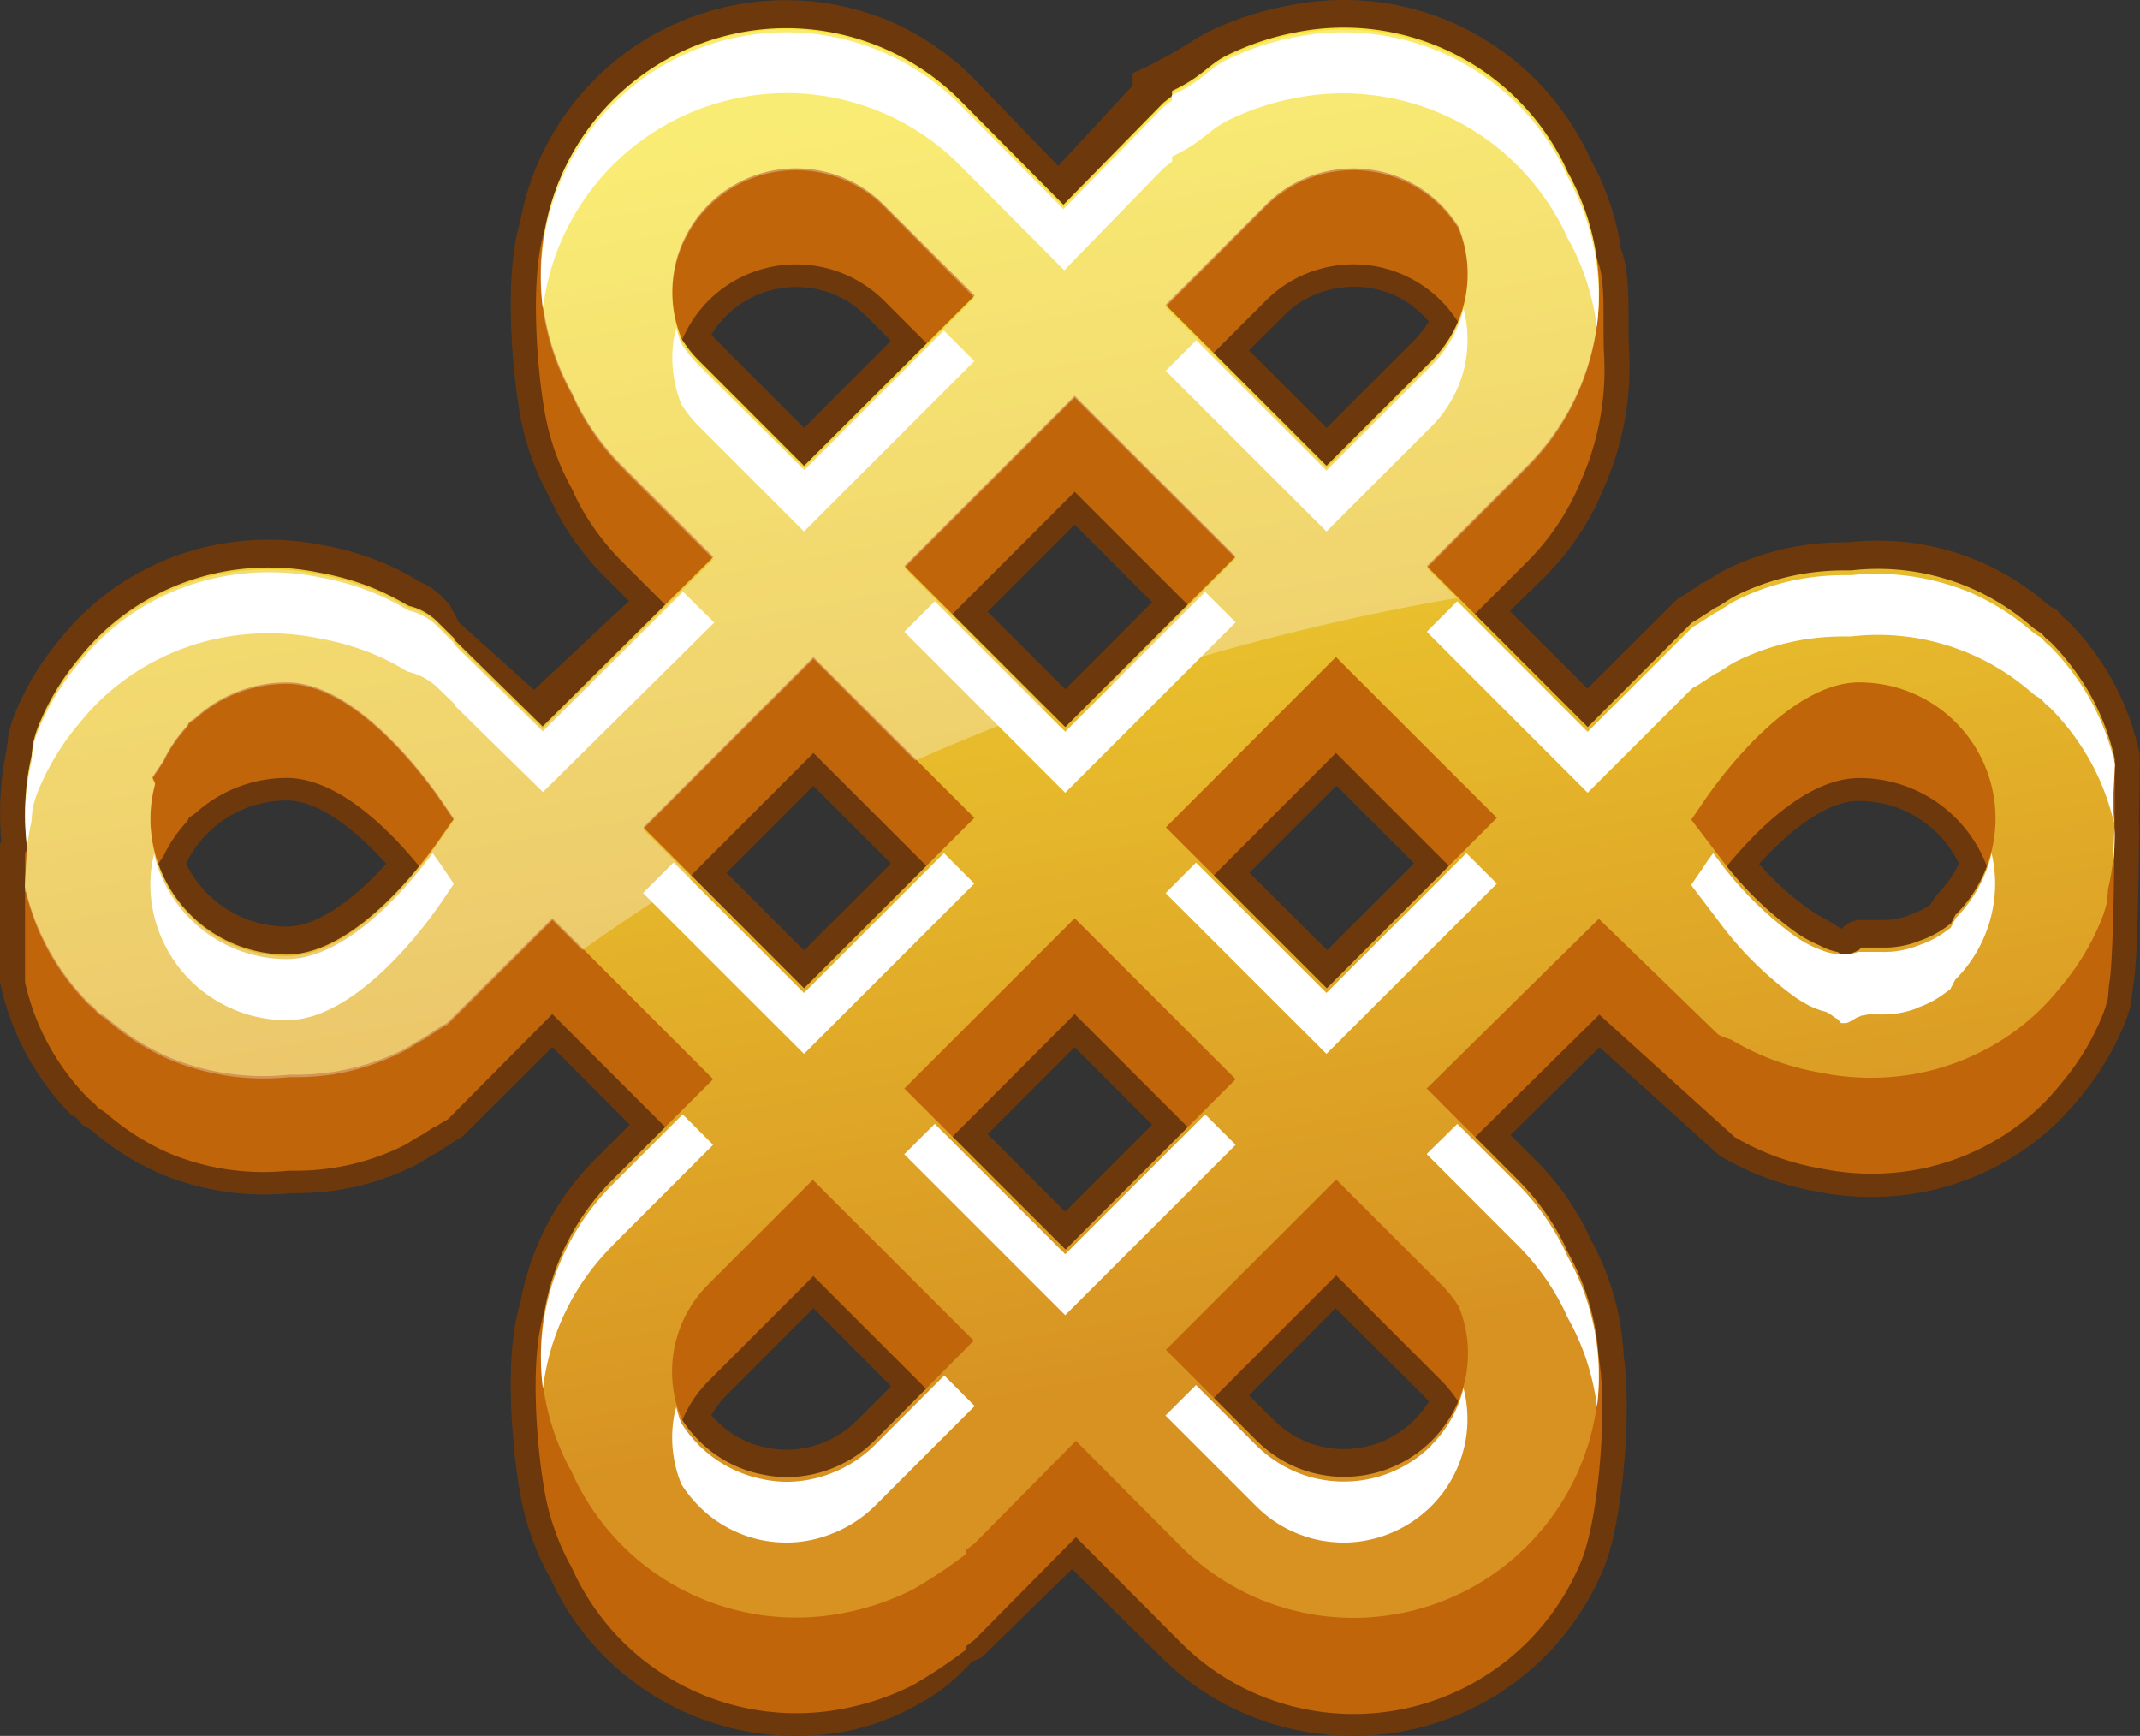 <svg xmlns="http://www.w3.org/2000/svg" xmlns:xlink="http://www.w3.org/1999/xlink" viewBox="0 0 230.03 186.59"><rect x="0" y="0" width="230.03" height="186.59" fill="#333333" stroke="none"/><defs><style>.cls-1{isolation:isolate;}.cls-2{fill:#6d390c;}.cls-3{fill:#c1650a;}.cls-4{fill:url(#linear-gradient);}.cls-5{mix-blend-mode:soft-light;}.cls-6{fill:#fff;}.cls-7{mix-blend-mode:overlay;opacity:0.31;}</style><linearGradient id="linear-gradient" x1="100.77" y1="9.08" x2="125.87" y2="148.91" gradientUnits="userSpaceOnUse"><stop offset="0" stop-color="#f7e436"/><stop offset="1" stop-color="#d79222"/></linearGradient></defs><g class="cls-1"><g id="Слой_2" data-name="Слой 2"><g id="Layer_11" data-name="Layer 11"><path class="cls-2" d="M230,81.81v-.22l0-.52-.09-.37a28.58,28.58,0,0,0-2.54-7,29.26,29.26,0,0,0-5.09-6.94l-.28-.24-.2-.16-.33-.36-.33-.4-.44-.25a4,4,0,0,1-.5-.31l-.08-.06a27.72,27.72,0,0,0-21.46-6.68h-.42a30.16,30.16,0,0,0-4.56.34,28.58,28.58,0,0,0-8.28,2.63c-.41.21-.89.51-1.42.85l-.52.33-.69.3-.28.26-.56.36-.4.26a7.45,7.45,0,0,1-.74.46,4.13,4.13,0,0,0-.52.33l-9.63,9.59-8.34-8.33L166.05,62a28.85,28.85,0,0,0,6.39-9.63,32.25,32.25,0,0,0,2.67-14.71c-.05-1.12-.06-2.23-.06-3.3,0-2.78,0-5.41-.8-7.52-.06-.43-.13-.85-.21-1.28a29,29,0,0,0-2.83-8l-.29-.53c-.22-.49-.45-1-.7-1.45A29.19,29.19,0,0,0,155.4,2.13,29.23,29.23,0,0,0,138.91.53a34.88,34.88,0,0,0-8.86,2.8c-1.05.55-2,1.15-3,1.78s-2.32,1.29-3.62,2l-1.68.76V9.2l-8,8.64-9-9.32a28.64,28.64,0,0,0-9.45-6.39,29,29,0,0,0-39.38,21.7c-1.86,6-.75,17,.05,21.12a28.88,28.88,0,0,0,2.83,8l.29.53q.33.73.69,1.44A29.56,29.56,0,0,0,65,62l2.61,2.61L57.4,74.15l-8.06-7.24-1.07-2-.45-.44a7.6,7.6,0,0,0-2.72-1.94l-.35-.22a29.21,29.21,0,0,0-3.25-1.68,30.82,30.82,0,0,0-6.67-2,29.69,29.69,0,0,0-11.07-.17A28.45,28.45,0,0,0,8.51,66.39a26,26,0,0,0-2.06,2.32,29.6,29.6,0,0,0-5,8.39c-.15.39-.26.79-.37,1.19l-.15.54L.71,80.6a33.31,33.31,0,0,0-.56,9.86L0,90.74l0,14.85.07.3a28.58,28.58,0,0,0,2.54,7,29.16,29.16,0,0,0,5.1,7L8,120l.2.15.07.08a3.58,3.58,0,0,1,.26.29l.33.39.44.25a5.76,5.76,0,0,1,.5.31l.08.06a29,29,0,0,0,7.57,4.72,29.18,29.18,0,0,0,13.89,2h.42a30.16,30.16,0,0,0,4.56-.34,28.13,28.13,0,0,0,8.27-2.63,15.41,15.41,0,0,0,1.39-.82l1.55-.88.1-.12.45-.28.39-.26c.27-.18.47-.3.72-.44a6.37,6.37,0,0,0,.55-.35l9.63-9.59,8.33,8.34L64,124.59a28.84,28.84,0,0,0-6.38,9.62,29.31,29.31,0,0,0-1.7,5.9C54.06,146,55.16,156.72,56,161a29.1,29.1,0,0,0,2.8,8l.08.13.13.2.07.15c.23.51.47,1,.74,1.54A29.32,29.32,0,0,0,65,178.08a29.08,29.08,0,0,0,20.57,8.51,28.68,28.68,0,0,0,5.55-.53,25.61,25.61,0,0,0,7.44-2.8,20.05,20.05,0,0,0,5.59-4.33l.27-.29,1.08-.47,9.74-9.51,9.53,9.41a28.81,28.81,0,0,0,9.69,6.39,29.37,29.37,0,0,0,16.53,1.6,29.13,29.13,0,0,0,21.44-17.61c2.1-5.18,2.95-17.08,2.1-22.69a29.17,29.17,0,0,0-.49-4.12,28.8,28.8,0,0,0-2.83-8l-.29-.53c-.22-.49-.44-1-.69-1.45a29.49,29.49,0,0,0-5.2-7l-2.66-2.66,9.57-9.44,12.66,11.45.48.35a32.09,32.09,0,0,0,3.37,1.69,31.54,31.54,0,0,0,6.7,2,30.31,30.31,0,0,0,6,.61,29.85,29.85,0,0,0,5.07-.44,29,29,0,0,0,8.09-2.7,28.26,28.26,0,0,0,7.17-5.21c.71-.72,1.4-1.49,2.07-2.32a29.79,29.79,0,0,0,5-8.4c.15-.4.27-.81.41-1.33l.11-.39.21-1.79c.17-.82.5-3.21.63-14.59v-.17c0-.15,0-.29,0-.39.05-.9.05-1.83,0-2.84C230,84.46,230,81.81,230,81.81Zm-19.43,11a11.8,11.8,0,0,1-2.27,3.25l-.25.26-.18.31c-.08.14-.15.28-.23.41l-.19.23a8,8,0,0,1-2.14,1.06l-.34.14a7.32,7.32,0,0,1-2.63.41c-.41,0-.82,0-1.24,0l-1,0h-.42l-.39.11a2.7,2.7,0,0,0-1.31.85l-.48-.25a4.26,4.26,0,0,0-.55-.38l-.73-.42a2.19,2.19,0,0,1-.3-.16l-.27-.15a11.67,11.67,0,0,1-1.29-.82,30.46,30.46,0,0,1-5.27-4.79c3.9-4.33,7.73-6.78,10.67-6.78A12,12,0,0,1,210.58,92.82Zm-67,47.79L153,150c.21.21.4.42.59.64a11.25,11.25,0,0,1-1.58,2,10.64,10.64,0,0,1-3.54,2.35,10.75,10.75,0,0,1-6,.58,10.26,10.26,0,0,1-2.92-1,10.53,10.53,0,0,1-2.55-1.87L134.25,150ZM78.06,150l9.38-9.39L95.78,149l-3.71,3.71a10.62,10.62,0,0,1-9.54,2.92,10.43,10.43,0,0,1-2.93-1,10.11,10.11,0,0,1-2.55-1.89c-.21-.2-.4-.41-.59-.63A10.9,10.9,0,0,1,78.06,150ZM86.43,46,77.05,36.6c-.2-.2-.4-.41-.58-.63a10.39,10.39,0,0,1,1.58-2,10.6,10.6,0,0,1,3.53-2.35,10.94,10.94,0,0,1,6-.58,10.6,10.6,0,0,1,2.91,1,10.9,10.9,0,0,1,2.56,1.88l2.71,2.71Zm1,38.47,8.34,8.34-9.35,9.35L78.09,93.8Zm18.73-18.72,9.35-9.36,8.34,8.34-9.35,9.35Zm17.69,55.14-9.35,9.35-8.34-8.33,9.35-9.36ZM152,36.59,142.59,46l-8.34-8.34L138,33.93a10.42,10.42,0,0,1,3.53-2.34,10.87,10.87,0,0,1,6-.58,10.3,10.3,0,0,1,2.91,1A10.55,10.55,0,0,1,153,33.92c.2.2.4.42.59.64A11.27,11.27,0,0,1,152,36.59Zm0,56.2-9.35,9.35-8.34-8.33,9.35-9.36Zm-110.43,0c-3.91,4.34-7.74,6.8-10.69,6.8A12,12,0,0,1,20,92.82a12,12,0,0,1,2.06-3l.71-.69a12,12,0,0,1,8-3.09C33.77,86,37.6,88.48,41.51,92.83Z"/><path class="cls-3" d="M227.32,82.1c-.53-2.28-1.3,5.41-2.3,3.5a26.76,26.76,0,0,0-4.62-6.3,3.28,3.28,0,0,1-.48-.4c-.22-.22-.36-.39-.49-.54l0,0a6.4,6.4,0,0,1-.85-.54l-.13-.1a26.09,26.09,0,0,0-6.86-4.29A26.39,26.39,0,0,0,199,71.63l-.18,0h-.51a27.43,27.43,0,0,0-4.15.31,25.73,25.73,0,0,0-7.48,2.38c-.34.17-.75.43-1.18.7l-.66.43-.55.26a.9.9,0,0,1-.21.16c-.2.14-.39.27-.59.39l-.36.23c-.35.24-.62.39-.88.55a2.79,2.79,0,0,0-.33.19L170.67,88.47l-17.3-17.3,10.78-10.78a26.24,26.24,0,0,0,5.8-8.74,29.46,29.46,0,0,0,2.47-13.57c-.19-4.15.29-8.27-.91-10.55l-3,1.28c-.21-.47-.42-.94-.67-1.4a26.44,26.44,0,0,0-28.42-13.64,28.73,28.73,0,0,0-7.64,2.54c-1.95,1-2.62,2.29-5.79,3.77v.54l-.94.74-10.74,11L103.13,21a26.18,26.18,0,0,0-23.64-7.25,26.15,26.15,0,0,0-7.23,2.54A26.41,26.41,0,0,0,65.88,21c-2.52,2.52-5.77-.2-7.1,3.08-1.92,4.76-1.12,15.59-.15,20.63A26.23,26.23,0,0,0,61.18,52l.34.63c.21.47.42.93.66,1.39A26.68,26.68,0,0,0,66.9,60.4l9.78,9.78L58.33,88.4l-9.51-9.33v-.14L47,77.13a6.45,6.45,0,0,0-2.65-1.58l-.41-.11-.35-.19a31,31,0,0,0-3.06-1.55,29.56,29.56,0,0,0-6.17-1.83,27.23,27.23,0,0,0-10.09-.15,26.14,26.14,0,0,0-7.34,2.46,25.6,25.6,0,0,0-6.49,4.71A25.94,25.94,0,0,0,8.51,81,27,27,0,0,0,4,88.67a10.33,10.33,0,0,0-.33,1.08c0,.14-.08.27-.12.42L2.69,91.7l0,13.87a25.77,25.77,0,0,0,6.93,12.61,4.28,4.28,0,0,1,.44.37l.12.11c.14.15.27.3.4.46h0a7.32,7.32,0,0,1,.86.55l.12.1a26.23,26.23,0,0,0,6.87,4.29,26.34,26.34,0,0,0,12.6,1.78l.19,0h.5a26.17,26.17,0,0,0,4.15-.32,25.41,25.41,0,0,0,7.48-2.37,13.53,13.53,0,0,0,1.2-.72l1.2-.68a1.21,1.21,0,0,1,.2-.15l.6-.39L47,121a9.25,9.25,0,0,1,.86-.53,3.45,3.45,0,0,0,.32-.2L59.37,109l17.29,17.3L65.88,137.09c-2.52,2.52-5.82,0-7.15,3.33-1.93,4.75-1.07,15.33-.1,20.37A26.3,26.3,0,0,0,61.18,168l.22.39.12.24c.21.46.43.93.67,1.39a26.78,26.78,0,0,0,4.71,6.4,26.45,26.45,0,0,0,23.71,7.25,28.33,28.33,0,0,0,7.51-2.54,55.58,55.58,0,0,0,5.67-3.77V177l1-.78,10.86-11,11.22,11.28a26,26,0,0,0,8.71,5.8A26.42,26.42,0,0,0,170,167.72c1.92-4.75,2.81-16.83,1.83-21.87-.49-2.53-1.72,1.93-2.92-.34l-.35-.63c-.21-.47-.42-.94-.66-1.39a26.56,26.56,0,0,0-4.72-6.4l-9.77-9.78,18.5-18.25,14.55,13.16a27.39,27.39,0,0,0,9.27,3.38,27.07,27.07,0,0,0,10.1.16,26.14,26.14,0,0,0,7.34-2.46,25.25,25.25,0,0,0,6.49-4.71,25.74,25.74,0,0,0,1.91-2.15,26.93,26.93,0,0,0,4.56-7.64,9.65,9.65,0,0,0,.33-1.08l.12-.41.12-1.46C227.36,102.81,227.32,82.1,227.32,82.1ZM47.5,100.16c-1.44,2.13-9.06,12.76-16.68,12.76A14.66,14.66,0,0,1,16.17,98.27a14.45,14.45,0,0,1,.51-3.81l-.31-.65L17.58,92a14.61,14.61,0,0,1,2.57-3.75l.15-.34.71-.5a14.61,14.61,0,0,1,9.81-3.79c7.62,0,15.24,10.63,16.68,12.76l1.29,1.89Zm88.57-67.85a13.12,13.12,0,0,1,4.4-2.92,13.48,13.48,0,0,1,7.55-.74,13.4,13.4,0,0,1,6.86,3.65,13.51,13.51,0,0,1,1.69,2.07l.22.32.13.37a13.24,13.24,0,0,1-3,14L142.59,60.38l-17.3-17.29ZM115.52,52.86l17.3,17.29L114.51,88.46,97.21,71.17ZM75.15,49.1a13.19,13.19,0,0,1-1.68-2.05l-.23-.33-.13-.37a13.28,13.28,0,0,1-.6-7.19,12.75,12.75,0,0,1,1.29-3.64,13.25,13.25,0,0,1,6.77-6.13,13.37,13.37,0,0,1,7.54-.73,12.94,12.94,0,0,1,3.66,1.28A13.46,13.46,0,0,1,95,32.29l9.77,9.78L86.43,60.38Zm-6,50.14L87.44,80.93l17.3,17.3L86.43,116.55ZM94,165.17a13.26,13.26,0,0,1-4.41,2.92,13.07,13.07,0,0,1-5,1,13.39,13.39,0,0,1-2.53-.24,13.37,13.37,0,0,1-6.87-3.65,13.4,13.4,0,0,1-1.69-2.07l-.21-.32-.14-.36a13.24,13.24,0,0,1,3-14l11.28-11.29,17.3,17.3Zm20.54-20.55-17.3-17.29L115.52,109l17.3,17.3Zm40.37,3.76a13.33,13.33,0,0,1,1.69,2.06l.22.32.13.37a13.29,13.29,0,0,1-.68,10.83,13.49,13.49,0,0,1-2.36,3.2,13.29,13.29,0,0,1-9.43,3.9,13.39,13.39,0,0,1-2.53-.24,12.75,12.75,0,0,1-3.66-1.29,13.19,13.19,0,0,1-3.2-2.35l-9.77-9.77,18.31-18.32Zm-12.29-31.83-17.3-17.3L143.6,80.93l17.3,17.3Zm67.63-8-.19.35-.35.68-.63.46a11,11,0,0,1-2.77,1.41l-.33.13a9.91,9.91,0,0,1-3.6.59c-.44,0-.9,0-1.35,0l-.89,0c-.12,0-.24.38-.37.42-.48.21-1,.62-1.4.62h-.42l-.41-.43a6.59,6.59,0,0,1-1.24-.43,5.76,5.76,0,0,1-.61-.32l-.42-.21c-.27-.11-.52-.25-.79-.39a11,11,0,0,1-1.53-1,37,37,0,0,1-7.39-7.1l-3.76-4.94,1.36-2c1.45-2.13,9.06-12.76,16.69-12.76a14.63,14.63,0,0,1,10.4,24.94Z"/><path class="cls-4" d="M227.1,86l.22-4.42a25.89,25.89,0,0,0-2.3-6.3A26.61,26.61,0,0,0,220.4,69a3.28,3.28,0,0,1-.48-.4,6.66,6.66,0,0,1-.49-.54h0a7.7,7.7,0,0,1-.85-.55l-.13-.1A25.08,25.08,0,0,0,199,61.31l-.18,0h-.51a27.43,27.43,0,0,0-4.15.31A25.73,25.73,0,0,0,186.64,64a13.15,13.15,0,0,0-1.18.71l-.66.42-.55.27a1.49,1.49,0,0,1-.21.15c-.2.14-.39.27-.59.39l-.36.23c-.35.24-.62.4-.88.55l-.33.19L170.67,78.15l-17.3-17.3,10.78-10.78a26.42,26.42,0,0,0,4.71-30.95l-.35-.63c-.21-.47-.42-.94-.67-1.4A26.44,26.44,0,0,0,139.42,3.45,29.09,29.09,0,0,0,131.78,6c-1.95,1-2.62,2.29-5.79,3.77v.54l-.94.74L114.31,22,103.13,10.71A26.37,26.37,0,0,0,61.18,41.66l.34.62c.21.47.42.93.66,1.39a26.88,26.88,0,0,0,4.72,6.41l9.78,9.78L58.33,78.08l-9.51-9.33v-.14L47,66.81a6.45,6.45,0,0,0-2.65-1.58l-.41-.11-.35-.19a31,31,0,0,0-3.06-1.55,29,29,0,0,0-6.17-1.82,27,27,0,0,0-10.09-.16,26.14,26.14,0,0,0-7.34,2.46,25.6,25.6,0,0,0-6.49,4.71,27.67,27.67,0,0,0-1.91,2.15A27,27,0,0,0,4,78.35a10.33,10.33,0,0,0-.33,1.08l-.12.42L3.38,81.3a26.57,26.57,0,0,0-.48,9.23l0,.3-.23,4.42a25.89,25.89,0,0,0,2.3,6.3,26.25,26.25,0,0,0,4.63,6.31,4.28,4.28,0,0,1,.44.37l.12.11c.14.15.27.31.4.46h0a8.89,8.89,0,0,1,.86.55l.12.1a26.23,26.23,0,0,0,6.87,4.29,26.34,26.34,0,0,0,12.6,1.78l.19,0h.5a27.43,27.43,0,0,0,4.15-.31,25.73,25.73,0,0,0,7.48-2.38,13.53,13.53,0,0,0,1.2-.72l1.2-.68a1.21,1.21,0,0,1,.2-.15l.6-.39.37-.24a9.25,9.25,0,0,1,.86-.53,2.14,2.14,0,0,0,.32-.2L59.37,98.69,76.66,116,65.88,126.77a26.12,26.12,0,0,0-5.79,8.73,26.35,26.35,0,0,0,1.09,22.22l.22.38.12.25c.21.47.43.93.67,1.39a26.59,26.59,0,0,0,4.71,6.4,26.45,26.45,0,0,0,23.71,7.25,28.33,28.33,0,0,0,7.51-2.54,54,54,0,0,0,5.67-3.77v-.43l1-.78,10.86-11,11.22,11.29a26.25,26.25,0,0,0,23.66,7.25,26.23,26.23,0,0,0,13.62-7.25,26.42,26.42,0,0,0,4.71-30.95l-.35-.63c-.21-.47-.42-.94-.66-1.39a26.56,26.56,0,0,0-4.72-6.4L153.36,117l18.5-18.24,12.82,12.43a5.38,5.38,0,0,0,1,.43l.35.11.33.18a27.19,27.19,0,0,0,3.09,1.56,28.53,28.53,0,0,0,6.18,1.82,27.07,27.07,0,0,0,10.1.16,26.14,26.14,0,0,0,7.34-2.46,25.25,25.25,0,0,0,6.49-4.71,25.74,25.74,0,0,0,1.91-2.15,26.65,26.65,0,0,0,4.56-7.64,10.16,10.16,0,0,0,.33-1.07l.12-.42.12-1.45a26.09,26.09,0,0,0,.48-9.23ZM47.5,89.84C46.06,92,38.44,102.6,30.82,102.6A14.66,14.66,0,0,1,16.17,88a14.45,14.45,0,0,1,.51-3.81l-.31-.65,1.21-1.8a14.5,14.5,0,0,1,2.57-3.76l.15-.34.71-.5a14.61,14.61,0,0,1,9.81-3.79c7.62,0,15.24,10.63,16.68,12.76L48.79,88ZM136.07,22a13.12,13.12,0,0,1,4.4-2.92,13.34,13.34,0,0,1,11.2.55,13.24,13.24,0,0,1,4.9,4.43l.22.32.13.37a13.28,13.28,0,0,1,.6,7.19,13.06,13.06,0,0,1-1.28,3.64,13.36,13.36,0,0,1-2.36,3.2L142.59,50.06l-17.3-17.29ZM115.52,42.54l17.3,17.29L114.51,78.15l-17.3-17.3ZM75.15,38.78a12.74,12.74,0,0,1-1.68-2.05l-.23-.33L73.11,36a13.28,13.28,0,0,1-.6-7.19A12.86,12.86,0,0,1,73.8,25.2a13.25,13.25,0,0,1,6.77-6.13,13.36,13.36,0,0,1,11.2.55A13.5,13.5,0,0,1,95,22l9.77,9.77L86.43,50.07Zm-6,50.15L87.44,70.62l17.3,17.29L86.43,106.23ZM94,154.85a13.26,13.26,0,0,1-4.41,2.92,13.07,13.07,0,0,1-5,1A12.61,12.61,0,0,1,82,158.5a13.18,13.18,0,0,1-6.87-3.65,13.82,13.82,0,0,1-1.69-2.06l-.21-.33-.14-.36a13.24,13.24,0,0,1,3-14l11.28-11.28,17.3,17.29Zm20.54-20.54L97.21,117,115.52,98.7,132.82,116Zm40.37,3.75a13.33,13.33,0,0,1,1.69,2.06l.22.33.13.36a13.26,13.26,0,0,1-.68,10.83,13.49,13.49,0,0,1-2.36,3.2,13.29,13.29,0,0,1-9.43,3.9,12.61,12.61,0,0,1-2.53-.24,13,13,0,0,1-3.66-1.28,13.5,13.5,0,0,1-3.2-2.36l-9.77-9.77,18.31-18.31Zm-12.29-31.83-17.3-17.3L143.6,70.62l17.3,17.29Zm67.63-8-.19.35-.35.68-.63.46a10.65,10.65,0,0,1-2.77,1.41l-.33.13a9.91,9.91,0,0,1-3.6.59c-.44,0-.9,0-1.35,0l-.89,0c-.12,0-.24.25-.37.28a4.06,4.06,0,0,1-1.4.49h-.42l-.41-.29a6.35,6.35,0,0,1-1.24-.37c-.23-.08-.42-.2-.61-.28l-.42-.2a7.22,7.22,0,0,1-.79-.39,11.81,11.81,0,0,1-1.53-.94,37.3,37.3,0,0,1-7.39-7.1l-3.76-4.94,1.36-2c1.45-2.13,9.06-12.76,16.69-12.76a14.63,14.63,0,0,1,10.4,24.94Z"/><g class="cls-5"><polygon class="cls-6" points="132.82 123.05 129.54 119.78 114.5 134.81 100.48 120.8 97.2 124.07 114.5 141.37 132.82 123.05"/><polygon class="cls-6" points="86.42 113.28 104.73 94.97 101.46 91.7 86.42 106.73 72.4 92.71 69.12 95.99 86.42 113.28"/><path class="cls-6" d="M73.1,43.09l.14.37.22.33a13.29,13.29,0,0,0,1.68,2.05L86.42,57.13l18.31-18.32-3.27-3.28-15,15L75.14,39.29a14.31,14.31,0,0,1-1.68-2l-.22-.33-.14-.37c-.16-.45-.28-.9-.4-1.35-.06.24-.15.47-.19.72A13.24,13.24,0,0,0,73.1,43.09Z"/><path class="cls-6" d="M89.55,158.28a13.22,13.22,0,0,1-5,1A13.39,13.39,0,0,1,82,159a13.37,13.37,0,0,1-6.87-3.65,13.9,13.9,0,0,1-1.69-2.07l-.21-.32-.14-.36c-.16-.45-.28-.9-.4-1.36-.06.24-.15.48-.19.72a13.27,13.27,0,0,0,.59,7.19l.14.37.21.32a13.33,13.33,0,0,0,1.69,2.06A13.29,13.29,0,0,0,82,165.57a14.26,14.26,0,0,0,2.53.24,13.22,13.22,0,0,0,5-1A13.45,13.45,0,0,0,94,161.91l10.77-10.78-3.27-3.28L94,155.36A13.42,13.42,0,0,1,89.55,158.28Z"/><path class="cls-6" d="M156.64,64.63l-3.27,3.28,17.29,17.3L181.88,74a3.37,3.37,0,0,1,.32-.19,10.13,10.13,0,0,0,.88-.54l.36-.24.59-.38.22-.16.54-.27.66-.42a13.15,13.15,0,0,1,1.18-.71,25.79,25.79,0,0,1,7.49-2.38,27.33,27.33,0,0,1,4.14-.3h.51l.19,0a25.08,25.08,0,0,1,19.46,6.07l.13.11a8.65,8.65,0,0,0,.85.54h0a6.66,6.66,0,0,0,.49.54c.15.14.3.27.48.41a26.35,26.35,0,0,1,4.62,6.3,25.77,25.77,0,0,1,2.24,6.07c0-.53-.06-1.07-.12-1.6l0-.3.23-4.42A26.14,26.14,0,0,0,225,75.79a26.55,26.55,0,0,0-4.62-6.3,4.91,4.91,0,0,1-.48-.41,6.66,6.66,0,0,1-.49-.54h0a8.76,8.76,0,0,1-.85-.55l-.13-.1a26,26,0,0,0-6.86-4.29A26.37,26.37,0,0,0,199,61.82l-.19,0h-.51a27.3,27.3,0,0,0-4.14.31,25.79,25.79,0,0,0-7.49,2.38c-.34.17-.75.43-1.18.7l-.66.43-.54.27s-.12.09-.22.15-.39.27-.59.38l-.36.24c-.35.24-.61.39-.88.55a2.07,2.07,0,0,0-.32.19L170.66,78.66Z"/><path class="cls-6" d="M153.88,155.35a13.29,13.29,0,0,1-9.43,3.9,13.49,13.49,0,0,1-2.54-.24,12.86,12.86,0,0,1-3.66-1.29,13.46,13.46,0,0,1-3.2-2.35l-6.49-6.49-3.28,3.27,9.77,9.77a13.24,13.24,0,0,0,3.2,2.36,13.5,13.5,0,0,0,3.66,1.29,14.38,14.38,0,0,0,2.54.24,13.3,13.3,0,0,0,5-1,13.46,13.46,0,0,0,4.42-2.94,13.25,13.25,0,0,0,2.35-3.2,13.06,13.06,0,0,0,1.28-3.64,13.2,13.2,0,0,0-.19-5.83,12.87,12.87,0,0,1-3.44,6.12Z"/><path class="cls-6" d="M65.88,133.83l10.77-10.78-3.27-3.27-7.5,7.5a26.31,26.31,0,0,0-7.52,22,26.1,26.1,0,0,1,7.52-15.43Z"/><path class="cls-6" d="M142.58,57.13l11.3-11.3a13.39,13.39,0,0,0,2.35-3.2A12.74,12.74,0,0,0,157.51,39a13.2,13.2,0,0,0-.19-5.83,13,13,0,0,1-1.09,2.92,13.59,13.59,0,0,1-2.35,3.2l-11.3,11.29-14-14-3.27,3.28Z"/><polygon class="cls-6" points="129.54 63.62 114.5 78.65 100.48 64.64 97.2 67.91 114.5 85.21 132.82 66.89 129.54 63.62"/><path class="cls-6" d="M2.72,95.44l0,.32.06.22C2.75,95.8,2.73,95.62,2.72,95.44Z"/><path class="cls-6" d="M168.85,135.69l-.34-.62c-.21-.47-.43-.94-.67-1.39a26.54,26.54,0,0,0-4.72-6.41l-6.47-6.47-3.3,3.25,9.77,9.78a26.29,26.29,0,0,1,4.72,6.4c.24.46.46.93.67,1.4l.34.62a26,26,0,0,1,2.54,7.25c.12.57.2,1.14.27,1.72a26.48,26.48,0,0,0-.27-8.28A26.06,26.06,0,0,0,168.85,135.69Z"/><path class="cls-6" d="M227.09,93.07l0,.23A27.24,27.24,0,0,0,227.3,89Z"/><path class="cls-6" d="M2.9,91.12c.12-.92.26-1.84.47-2.75l.13-1.46c0-.14.08-.28.11-.42.1-.36.2-.72.33-1.08A27,27,0,0,1,8.5,77.78a27.67,27.67,0,0,1,1.91-2.15,25.88,25.88,0,0,1,13.83-7.16,27,27,0,0,1,10.08.15,28.41,28.41,0,0,1,6.17,1.83,26,26,0,0,1,3,1.55l.33.18.36.11A6.69,6.69,0,0,1,47,73.88l1.85,1.79v.14l9.51,9.33L76.78,66.92l-3.36-3.31-15.07,15-9.53-9.33v-.14L47,67.32a6.42,6.42,0,0,0-2.64-1.58l-.42-.11-.35-.19a27.37,27.37,0,0,0-9.23-3.38,27.23,27.23,0,0,0-10.09-.15,26.22,26.22,0,0,0-7.34,2.45,25.36,25.36,0,0,0-8.4,6.87,27,27,0,0,0-4.56,7.63c-.13.35-.23.71-.33,1.07,0,.15-.07.29-.11.43l-.13,1.45A26.57,26.57,0,0,0,2.89,91Z"/><polygon class="cls-6" points="157.62 91.7 142.58 106.73 128.56 92.72 125.29 96 142.58 113.28 160.9 94.98 157.62 91.7"/><path class="cls-6" d="M30.81,109.66c7.63,0,15.24-10.62,16.69-12.76L48.78,95l-1.28-1.9c-.21-.3-.55-.79-1-1.39-2.64,3.58-9.16,11.38-15.7,11.38A14.66,14.66,0,0,1,16.56,91.78a14.09,14.09,0,0,0-.4,3.24A14.66,14.66,0,0,0,30.81,109.66Z"/><path class="cls-6" d="M185.53,100.06a37.76,37.76,0,0,0,7.38,7.09,14.63,14.63,0,0,0,1.53.93c.27.14.53.24.79.35l.42.15c.2.08.38.1.61.18.51.18,1,.72,1.24.75l.41.46h.42c.44,0,.93-.45,1.4-.66.13,0,.26-.12.37-.15.3,0,.59-.14.89-.12.46,0,.91,0,1.36,0a10.12,10.12,0,0,0,3.6-.63l.32-.15A10.42,10.42,0,0,0,209,106.8l.63-.46.36-.69.18-.34A14.67,14.67,0,0,0,214.46,95a14.33,14.33,0,0,0-.39-3.3,14.63,14.63,0,0,1-3.86,7l-.18.35-.36.68-.63.46a10.66,10.66,0,0,1-2.77,1.41l-.32.12a9.77,9.77,0,0,1-3.6.6c-.45,0-.9,0-1.36,0l-.89,0c-.11,0-.24,0-.37,0a3.35,3.35,0,0,1-1.4.23h-.42l-.41,0a5.59,5.59,0,0,1-1.24-.25l-.61-.22-.42-.17a7.93,7.93,0,0,1-.79-.37,13.09,13.09,0,0,1-1.53-.93,37.76,37.76,0,0,1-7.38-7.09l-1.38-1.81c-.46.61-.81,1.11-1,1.42l-1.37,2Z"/><path class="cls-6" d="M60.08,26.5a26.37,26.37,0,0,1,19.42-16,26.26,26.26,0,0,1,23.67,7.25L114.4,29.05,125.05,18.1l.94-.74v-.54c3.17-1.48,3.84-2.74,5.79-3.77a28.39,28.39,0,0,1,7.54-2.53,26.59,26.59,0,0,1,15,1.45,26.25,26.25,0,0,1,8.76,5.79,26.79,26.79,0,0,1,4.73,6.4c.24.45.46.92.67,1.4l.35.62a26.06,26.06,0,0,1,2.54,7.25c.11.57.2,1.15.27,1.72a26.28,26.28,0,0,0-2.81-15.52L168.5,19c-.21-.47-.42-.94-.67-1.4A26.45,26.45,0,0,0,154.39,5.42a26.52,26.52,0,0,0-15-1.46,28.61,28.61,0,0,0-7.64,2.54c-1.95,1-2.62,2.29-5.79,3.76v.55l-.94.74L114.31,22.49,103.12,11.21a26.29,26.29,0,0,0-37.25,0,26.38,26.38,0,0,0-7.51,22A26.15,26.15,0,0,1,60.08,26.5Z"/></g><g class="cls-7"><path class="cls-6" d="M69.13,89.13,87.44,70.82,98.38,81.76q6.75-3,13.91-5.64L97.21,61.05l18.31-18.31L132.82,60,119.14,73.71c7.45-2.49,15.18-4.69,23.16-6.54q7.2-1.67,14.31-2.89l-3.24-3.23,10.78-10.78a26.43,26.43,0,0,0,4.71-30.95l-.35-.63c-.21-.47-.42-.94-.67-1.4A26.44,26.44,0,0,0,139.42,3.65a29.09,29.09,0,0,0-7.64,2.54c-1.95,1-2.62,2.29-5.79,3.77v.55l-.94.73-10.74,11L103.13,10.9a26.37,26.37,0,0,0-41.95,31l.34.62c.21.47.42.94.66,1.39a26.88,26.88,0,0,0,4.72,6.41l9.78,9.78L58.33,78.28,48.82,69v-.14L47,67a6.45,6.45,0,0,0-2.65-1.58l-.41-.11-.35-.19a33.37,33.37,0,0,0-3.06-1.55,29,29,0,0,0-6.17-1.82,27.24,27.24,0,0,0-10.09-.16,26.14,26.14,0,0,0-7.34,2.46,25.6,25.6,0,0,0-6.49,4.71,27.67,27.67,0,0,0-1.91,2.15A27,27,0,0,0,4,78.55a10.33,10.33,0,0,0-.33,1.08l-.12.42L3.38,81.5a26.61,26.61,0,0,0-.48,9.24l0,.29-.23,4.42a25.65,25.65,0,0,0,6.93,12.61c.17.13.31.25.44.37l.12.11c.14.15.27.31.4.47h0a8.89,8.89,0,0,1,.86.55l.12.1A26.23,26.23,0,0,0,18.47,114a26.34,26.34,0,0,0,12.6,1.78l.19,0h.5a27.43,27.43,0,0,0,4.15-.31A25.73,25.73,0,0,0,43.39,113a13.53,13.53,0,0,0,1.2-.72l1.2-.68.2-.15c.2-.13.4-.27.6-.39l.37-.24a9.25,9.25,0,0,1,.86-.53,3.37,3.37,0,0,0,.32-.19L59.37,98.9l3.23,3.23q5.57-4,11.73-7.81Zm66.94-66.94a13.12,13.12,0,0,1,4.4-2.92,13.34,13.34,0,0,1,11.2.55,13.24,13.24,0,0,1,4.9,4.43l.22.32.13.37a13.28,13.28,0,0,1,.6,7.19,13.06,13.06,0,0,1-1.28,3.64,13.36,13.36,0,0,1-2.36,3.2l-11.29,11.3L125.29,33ZM75.15,39a12.74,12.74,0,0,1-1.68-2l-.23-.33-.13-.37a13.26,13.26,0,0,1-.6-7.18A12.81,12.81,0,0,1,73.8,25.4a13.25,13.25,0,0,1,6.77-6.13,13.36,13.36,0,0,1,11.2.55A13.5,13.5,0,0,1,95,22.18L104.74,32,86.43,50.27ZM47.5,90c-1.44,2.13-9.06,12.76-16.68,12.76A14.66,14.66,0,0,1,16.17,88.15a14.45,14.45,0,0,1,.51-3.81l-.31-.65,1.21-1.8a14.5,14.5,0,0,1,2.57-3.76l.15-.34.71-.5a14.6,14.6,0,0,1,9.81-3.78c7.62,0,15.24,10.62,16.68,12.75l1.29,1.89Z"/></g></g></g></g></svg>